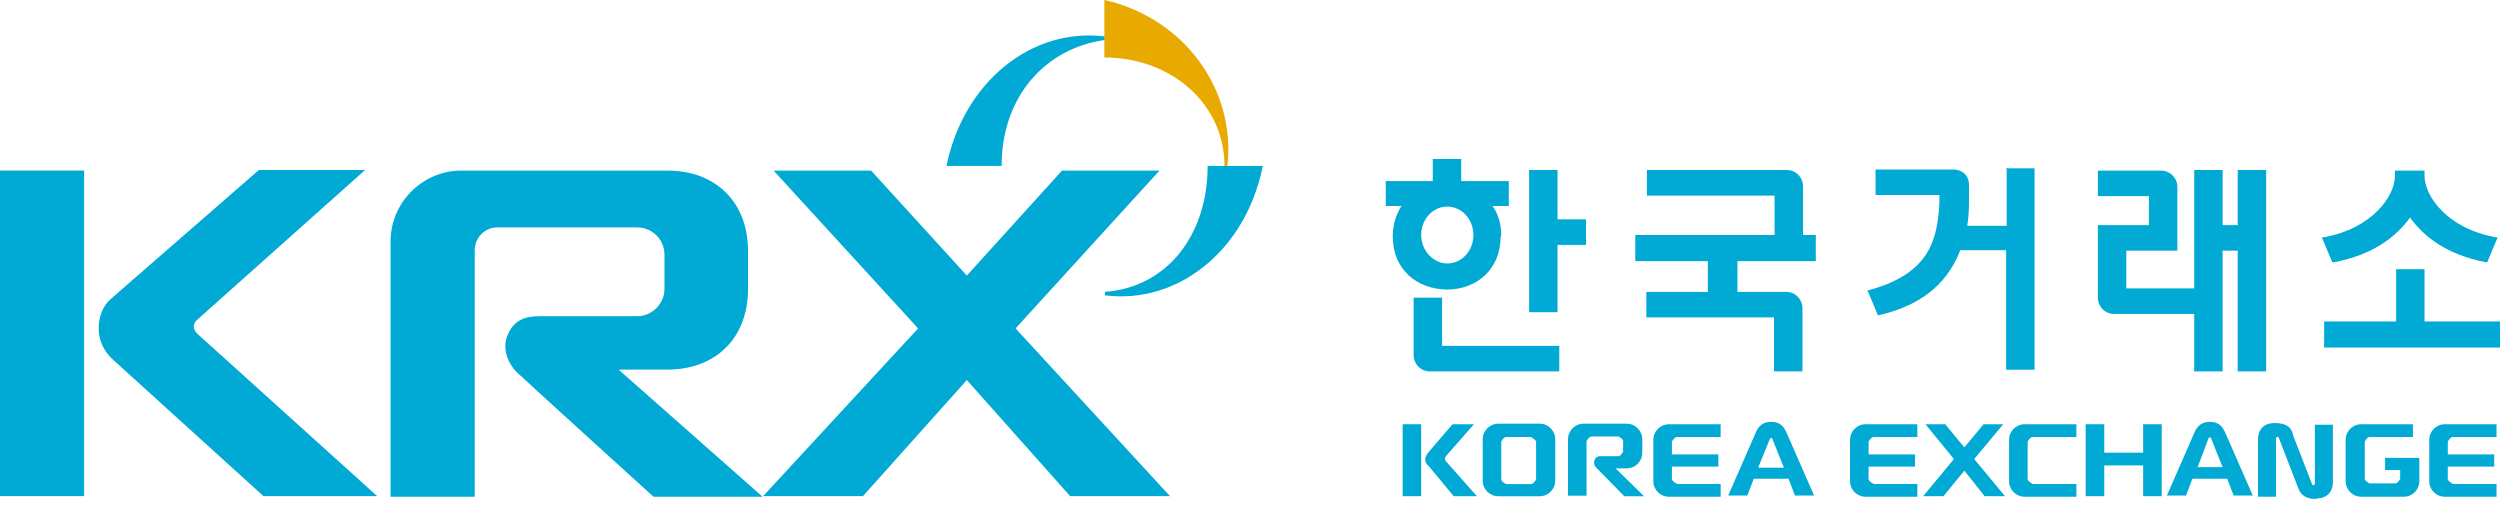 <svg viewBox="0 0 101 21" fill="none" xmlns="http://www.w3.org/2000/svg">
<path d="M44.638 1.616V1.475C41.707 1.1 38.941 3.281 38.237 6.704H40.465C40.465 3.89 42.246 1.944 44.638 1.616Z" fill="#00AAD4"></path>
<path d="M49.469 6.705H49.587C49.938 3.634 47.852 0.727 44.616 0V2.321C47.289 2.321 49.469 4.173 49.469 6.705Z" fill="#E8AA00"></path>
<path d="M44.64 11.791V11.931C47.57 12.306 50.337 10.126 51.017 6.703H48.789C48.789 9.517 47.125 11.627 44.616 11.791" fill="#00AAD4"></path>
<path d="M3.399 6.891H0V20.043H3.399V6.891Z" fill="#00AAD4"></path>
<path d="M7.995 12.894L14.748 6.869H10.457L4.479 12.074C4.15 12.355 3.986 12.801 3.986 13.27C3.986 13.785 4.221 14.231 4.596 14.559L10.645 20.045H15.24L7.995 13.504C7.784 13.316 7.761 13.082 7.995 12.894Z" fill="#00AAD4"></path>
<path d="M25.04 14.932H26.962C28.908 14.932 30.221 13.666 30.221 11.673V10.149C30.221 8.157 28.908 6.891 26.962 6.891H18.64C17.069 6.891 15.779 8.18 15.779 9.751V20.067H19.179V10.103C19.179 9.61 19.577 9.188 20.093 9.188H25.743C26.353 9.188 26.845 9.681 26.845 10.29V11.673C26.845 12.259 26.353 12.775 25.743 12.775H21.805C21.218 12.775 20.75 12.916 20.492 13.572C20.281 14.112 20.539 14.698 20.867 15.026C21.101 15.26 26.4 20.067 26.4 20.067H30.807L25.017 14.956L25.04 14.932Z" fill="#00AAD4"></path>
<path d="M41.029 13.268L46.844 6.891H42.905L39.06 11.134L35.192 6.891H31.253L37.091 13.268L30.831 20.043H34.864L39.06 15.354L43.233 20.043H47.266L41.029 13.268Z" fill="#00AAD4"></path>
<path d="M60.651 9.542C60.651 9.05 60.534 8.651 60.299 8.323H60.956V7.315H59.033V6.424H57.884V7.315H55.985V8.323H56.618C56.407 8.651 56.267 9.073 56.267 9.542C56.267 10.902 57.251 11.675 58.447 11.699C59.643 11.699 60.627 10.902 60.627 9.542M57.416 9.495C57.416 8.862 57.884 8.346 58.471 8.346C59.057 8.346 59.526 8.862 59.526 9.495C59.526 10.128 59.057 10.644 58.471 10.644C57.908 10.644 57.416 10.128 57.416 9.495ZM62.925 8.862V6.869H61.776V12.613H62.925V9.894H64.074V8.862H62.925ZM58.26 12.027H57.111V14.348C57.111 14.7 57.392 15.005 57.767 15.005H62.995V13.973H58.26V12.027Z" fill="#00AAD4"></path>
<path d="M72.842 9.495V7.526C72.842 7.174 72.561 6.869 72.186 6.869H66.535V7.901H71.693V9.495H66.066V10.55H68.997V11.793H66.512V12.824H71.67V15.005H72.819V12.449C72.819 12.097 72.537 11.793 72.162 11.793H70.193V10.55H73.358V9.495H72.819H72.842Z" fill="#00AAD4"></path>
<path d="M90.404 6.869V9.096H89.794V6.869H88.646V11.652H85.903V10.128H87.966V7.502C87.942 7.174 87.661 6.893 87.309 6.893H84.754V7.924H86.817V9.096H84.754V12.027C84.754 12.379 85.035 12.683 85.41 12.683H88.646V15.005H89.794V10.128H90.404V15.005H91.553V6.869H90.404Z" fill="#00AAD4"></path>
<path d="M81.071 6.871V9.122H79.477C79.524 8.817 79.547 8.512 79.547 8.161V7.481C79.547 7.012 79.195 6.848 78.914 6.848H75.773V7.879H78.352V8.231C78.258 9.614 78.023 11.044 75.491 11.724H75.444L75.866 12.732H75.913C77.414 12.381 78.609 11.63 79.195 10.107H81.048V14.936H82.196V6.801H81.048L81.071 6.871Z" fill="#00AAD4"></path>
<path d="M94.294 10.595C95.888 10.29 96.803 9.563 97.365 8.79C97.928 9.563 98.842 10.29 100.437 10.595H100.484L100.906 9.587H100.835C98.866 9.235 97.951 7.922 97.951 7.102V6.938V6.891H96.756V7.102C96.756 7.922 95.841 9.235 93.872 9.587H93.802L94.224 10.595H94.271H94.294ZM97.951 12.986V10.876H96.803V12.986H93.895V14.041H100.999V12.986H97.928H97.951Z" fill="#00AAD4"></path>
<path d="M57.416 17.139H56.666V20.046H57.416V17.139Z" fill="#00AAD4"></path>
<path d="M58.376 18.475L59.548 17.139H58.681L57.696 18.288C57.696 18.288 57.579 18.452 57.579 18.545C57.579 18.663 57.626 18.756 57.72 18.827L58.728 20.046H59.666L58.4 18.616C58.4 18.616 58.353 18.522 58.4 18.475" fill="#00AAD4"></path>
<path d="M65.715 18.922C66.066 18.922 66.348 18.641 66.348 18.289V17.75C66.348 17.398 66.066 17.117 65.715 17.117H63.98C63.628 17.117 63.347 17.398 63.347 17.75V20.024H64.097V17.82C64.097 17.82 64.191 17.633 64.308 17.633H65.386C65.386 17.633 65.574 17.727 65.574 17.82V18.242C65.574 18.242 65.48 18.43 65.386 18.43H64.636C64.496 18.43 64.402 18.547 64.402 18.688C64.402 18.758 64.425 18.829 64.472 18.875L65.621 20.048H66.418L65.269 18.922H65.715Z" fill="#00AAD4"></path>
<path d="M59.901 17.75V19.415C59.901 19.766 60.183 20.048 60.534 20.048H62.199C62.551 20.048 62.832 19.766 62.832 19.415V17.75C62.832 17.398 62.551 17.117 62.199 17.117H60.534C60.183 17.117 59.901 17.398 59.901 17.75ZM60.652 17.844C60.652 17.844 60.745 17.656 60.839 17.656H61.847C61.847 17.656 62.035 17.75 62.058 17.844V19.368C62.058 19.368 61.965 19.555 61.847 19.555H60.839C60.839 19.555 60.652 19.462 60.652 19.368V17.844Z" fill="#00AAD4"></path>
<path d="M67.756 17.654H69.514V17.139H67.428C67.076 17.139 66.795 17.42 66.795 17.772V19.436C66.795 19.788 67.076 20.069 67.428 20.069H69.514V19.553H67.756C67.756 19.553 67.569 19.46 67.545 19.366V18.85H69.421V18.358H67.545V17.842C67.545 17.842 67.639 17.654 67.756 17.654Z" fill="#00AAD4"></path>
<path d="M72.14 17.418C72.047 17.184 71.859 17.043 71.554 17.043C71.249 17.043 71.085 17.184 70.968 17.395L69.819 20.02H70.593L70.851 19.341H72.258L72.516 20.02H73.289L72.14 17.395V17.418ZM71.038 18.872L71.507 17.723C71.507 17.723 71.578 17.652 71.601 17.723L72.07 18.895H71.062L71.038 18.872Z" fill="#00AAD4"></path>
<path d="M75.702 17.654H77.461V17.139H75.374C75.023 17.139 74.741 17.42 74.741 17.772V19.436C74.741 19.788 75.023 20.069 75.374 20.069H77.461V19.553H75.702C75.702 19.553 75.515 19.46 75.491 19.366V18.85H77.367V18.358H75.491V17.842C75.491 17.842 75.585 17.654 75.702 17.654Z" fill="#00AAD4"></path>
<path d="M99.102 17.654H100.86V17.139H98.774C98.422 17.139 98.141 17.42 98.141 17.772V19.436C98.141 19.788 98.422 20.069 98.774 20.069H100.86V19.553H99.102C99.102 19.553 98.914 19.46 98.891 19.366V18.85H100.766V18.358H98.891V17.842C98.891 17.842 98.985 17.654 99.102 17.654Z" fill="#00AAD4"></path>
<path d="M82.127 17.654H83.886V17.139H81.799C81.447 17.139 81.166 17.42 81.166 17.772V19.436C81.166 19.788 81.447 20.069 81.799 20.069H83.886V19.553H82.127C82.127 19.553 81.94 19.46 81.916 19.366V17.842C81.916 17.842 82.01 17.654 82.127 17.654Z" fill="#00AAD4"></path>
<path d="M86.583 17.139V18.288H85.012V17.139H84.262V20.046H85.012V18.803H86.583V20.046H87.333V17.139H86.583Z" fill="#00AAD4"></path>
<path d="M79.758 18.545L80.931 17.139H80.134L79.36 18.076L78.586 17.139H77.789L78.938 18.545L77.695 20.046H77.719H78.516L79.36 19.014L80.18 20.046H81.001L79.758 18.545Z" fill="#00AAD4"></path>
<path d="M89.863 17.418C89.769 17.184 89.582 17.043 89.277 17.043C88.972 17.043 88.808 17.184 88.691 17.395L87.542 20.02H88.316L88.574 19.341H89.98L90.238 20.02H91.012L89.863 17.395V17.418ZM88.785 18.872L89.23 17.699C89.23 17.699 89.3 17.629 89.324 17.699L89.793 18.872H88.785Z" fill="#00AAD4"></path>
<path d="M93.568 20.138C94.178 20.138 94.248 19.669 94.248 19.505V17.16H93.521V19.552C93.521 19.552 93.451 19.669 93.404 19.552L92.63 17.559C92.63 17.559 92.63 17.535 92.63 17.512C92.56 17.324 92.443 17.09 91.903 17.09C91.294 17.09 91.224 17.559 91.224 17.723V20.067H91.95V17.699C91.95 17.699 92.021 17.582 92.068 17.699L92.865 19.762C92.935 19.927 93.076 20.161 93.591 20.161" fill="#00AAD4"></path>
<path d="M96.358 18.475V18.991H96.968V19.343C96.968 19.343 96.874 19.53 96.78 19.53H95.725C95.725 19.53 95.537 19.436 95.537 19.343V17.842C95.537 17.842 95.631 17.654 95.725 17.654H97.483V17.139H95.397C95.045 17.139 94.764 17.42 94.764 17.772V19.436C94.764 19.788 95.045 20.069 95.397 20.069H97.108C97.46 20.069 97.741 19.788 97.741 19.436V18.498H96.381L96.358 18.475Z" fill="#00AAD4"></path>
</svg>
